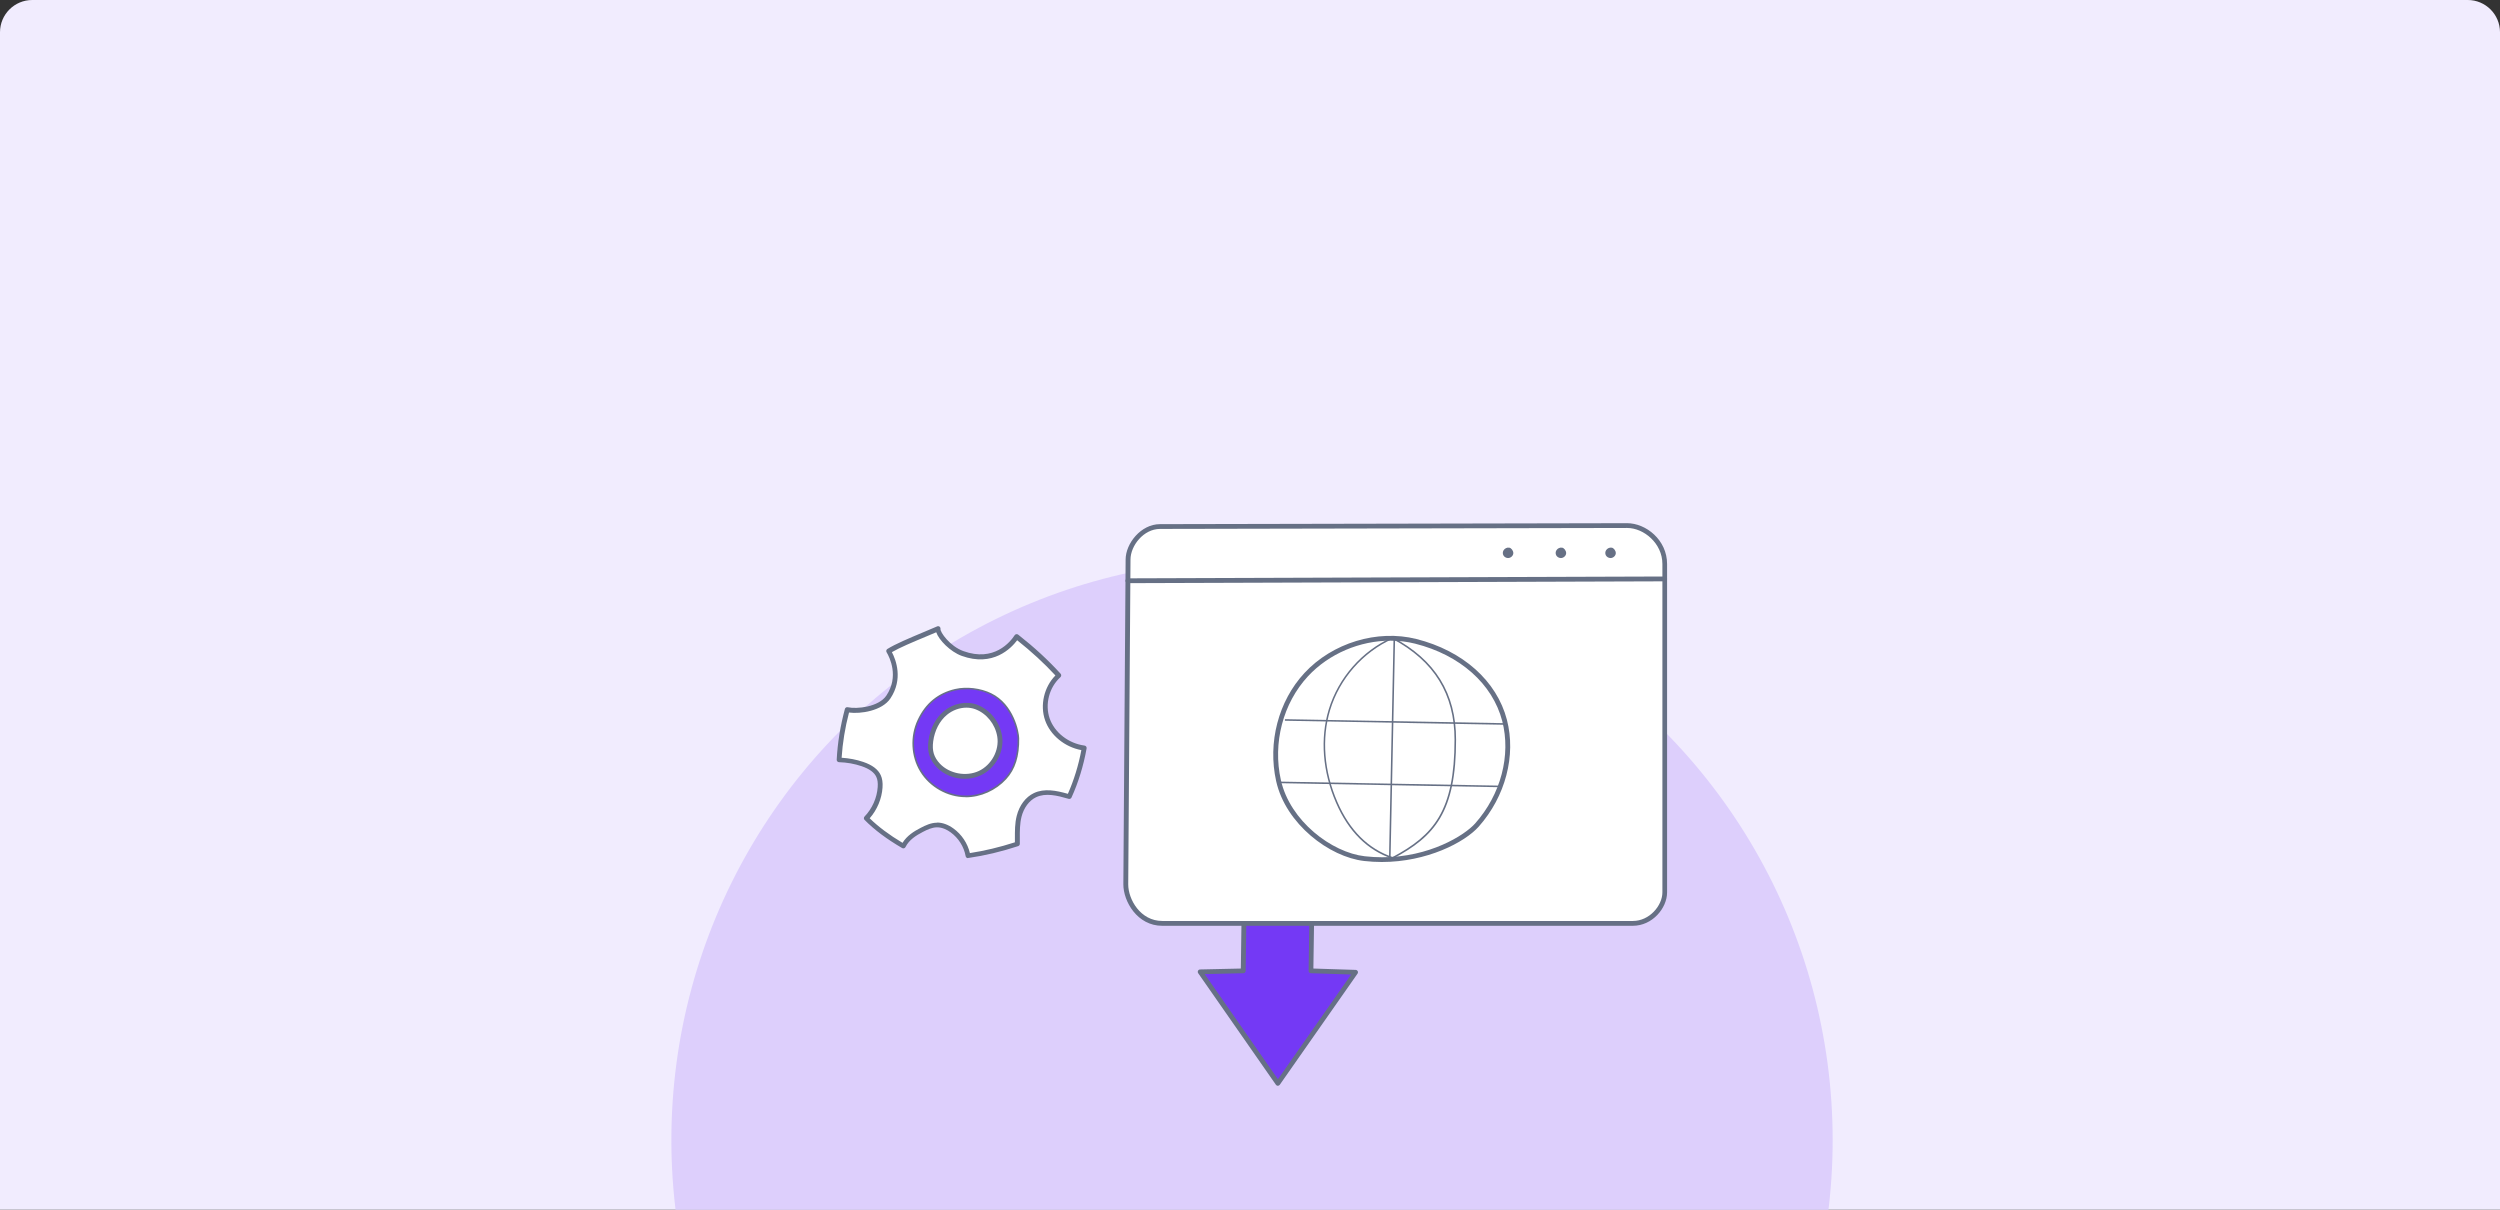 <svg width="620" height="300" viewBox="0 0 620 300" fill="none" xmlns="http://www.w3.org/2000/svg">
<rect x="0" y="0" width="620" height="300" fill="#333333" stroke="none"/>
<g clip-path="url(#clip0_1006_8469)">
<path d="M0 8C0 3.582 3.582 0 8 0H612C616.418 0 620 3.582 620 8V300H0V8Z" fill="#F1ECFE"/>
<circle cx="310.5" cy="282.749" r="144" fill="#DDCFFC"/>
<path d="M325.131 240.773L325.754 199.286L308.915 198.998L308.34 240.773L297.645 241.012L316.927 268.69L336.197 241.132L325.131 240.773Z" fill="#7439F5"/>
<path d="M316.927 269.289C316.736 269.289 316.556 269.193 316.436 269.037L297.154 241.359C297.034 241.18 297.01 240.94 297.106 240.749C297.202 240.557 297.405 240.425 297.621 240.425L307.729 240.198L308.304 198.998C308.304 198.842 308.376 198.687 308.484 198.579C308.604 198.471 308.747 198.411 308.903 198.411L325.742 198.699C326.066 198.699 326.329 198.974 326.329 199.297L325.718 240.198L336.198 240.533C336.413 240.533 336.617 240.665 336.713 240.856C336.809 241.048 336.797 241.288 336.665 241.467L317.382 269.026C317.275 269.181 317.095 269.277 316.891 269.277L316.927 269.289ZM298.771 241.587L316.927 267.648L335.084 241.683L325.107 241.359C324.784 241.359 324.521 241.084 324.533 240.761L325.143 199.872L309.502 199.597L308.927 240.773C308.927 241.096 308.663 241.347 308.34 241.359L298.759 241.575L298.771 241.587Z" fill="#667085"/>
<path d="M412.849 139.869V221.311C412.849 225.035 409.304 229.012 404.932 229.012H288.232C282.22 229.012 279.189 223.059 279.189 219.334L279.752 138.767C279.752 135.043 283.297 130.575 287.669 130.575L403.519 130.336C407.891 130.336 412.849 134.3 412.849 139.857V139.869Z" fill="white"/>
<path d="M404.933 229.598H288.232C282.028 229.598 278.591 223.526 278.591 219.334L279.154 138.767C279.154 134.791 282.95 129.989 287.669 129.989L403.507 129.749C408.202 129.749 413.436 133.905 413.436 139.869V221.311C413.436 225.227 409.795 229.598 404.933 229.598ZM403.519 130.935L287.681 131.174C283.621 131.174 280.363 135.33 280.363 138.767L279.8 219.334C279.8 223.035 282.807 228.401 288.256 228.401H404.957C409.077 228.401 412.274 224.58 412.274 221.299V139.857C412.274 134.755 407.663 130.935 403.543 130.935H403.519Z" fill="#667085"/>
<path d="M279.718 144.624C279.395 144.624 279.119 144.36 279.119 144.025C279.119 143.702 279.383 143.426 279.718 143.426L412.839 142.971C413.162 142.971 413.437 143.235 413.437 143.57C413.437 143.893 413.174 144.169 412.839 144.169L279.718 144.624Z" fill="#667085"/>
<path d="M399.723 135.821C399.172 135.714 398.585 136.013 398.31 136.456C398.07 136.839 398.046 137.318 398.25 137.714C398.454 138.109 398.909 138.384 399.388 138.396C400.082 138.408 400.705 137.821 400.717 137.187C400.729 136.552 400.202 135.905 399.723 135.821Z" fill="#667085"/>
<path d="M387.412 135.821C386.861 135.714 386.274 136.013 385.998 136.456C385.759 136.839 385.735 137.318 385.938 137.714C386.142 138.109 386.597 138.384 387.076 138.396C387.771 138.408 388.394 137.821 388.406 137.187C388.418 136.552 387.891 135.905 387.412 135.821Z" fill="#667085"/>
<path d="M374.309 135.821C373.758 135.714 373.171 136.013 372.896 136.456C372.656 136.839 372.632 137.318 372.836 137.714C373.04 138.109 373.495 138.384 373.974 138.396C374.668 138.408 375.291 137.821 375.303 137.187C375.315 136.552 374.788 135.905 374.309 135.821Z" fill="#667085"/>
<path d="M210.1 176.004C212.472 176.531 218.22 175.98 220.304 172.854C223.251 168.435 221.789 163.895 220.376 161.488C222.927 159.895 227.826 158.003 232.64 155.931C232.449 157.141 235.287 160.829 238.677 162.063C246.413 164.877 250.773 159.967 252.126 157.895C255.851 160.817 259.36 164.003 262.57 167.512C259.6 170.195 258.438 174.662 259.732 178.399C261.037 182.148 264.726 184.962 268.87 185.513C268.127 189.741 266.846 193.873 265.157 197.562C262.378 196.747 259.276 195.957 256.654 197.202C254.605 198.173 253.276 200.268 252.725 202.436C252.174 204.604 252.306 206.88 252.294 209.299C248.342 210.592 244.294 211.598 240.066 212.209C239.623 209.718 238.185 207.419 236.114 205.921C235 205.119 233.67 204.532 232.293 204.568C230.976 204.592 229.754 205.167 228.592 205.778C226.844 206.688 225.023 207.826 224.017 209.802C220.688 207.874 217.538 205.658 214.819 202.915C216.819 200.843 218.053 198.077 218.244 195.226C218.304 194.28 218.244 193.31 217.861 192.448C217.154 190.903 215.49 190.016 213.849 189.466C212.005 188.843 210.052 188.507 208.076 188.436C208.292 184.256 208.974 180.112 210.1 175.98V176.004Z" fill="white"/>
<path d="M240.066 212.82C239.779 212.82 239.527 212.616 239.479 212.329C239.06 209.982 237.707 207.838 235.766 206.425C234.964 205.838 233.706 205.143 232.317 205.179C231.108 205.203 229.958 205.754 228.868 206.317C227.167 207.203 225.467 208.269 224.556 210.077C224.484 210.221 224.353 210.329 224.197 210.377C224.041 210.425 223.874 210.401 223.73 210.317C219.921 208.101 216.867 205.814 214.412 203.335C214.184 203.107 214.184 202.736 214.412 202.496C216.304 200.544 217.49 197.873 217.67 195.178C217.742 194.125 217.634 193.334 217.334 192.687C216.807 191.55 215.61 190.675 213.681 190.017C211.921 189.418 210.041 189.082 208.076 189.022C207.921 189.022 207.765 188.951 207.657 188.831C207.549 188.711 207.49 188.555 207.502 188.4C207.717 184.256 208.4 180.028 209.538 175.812C209.621 175.501 209.933 175.321 210.244 175.393C212.496 175.896 217.933 175.333 219.825 172.495C222.975 167.788 220.664 163.081 219.873 161.752C219.706 161.476 219.802 161.117 220.065 160.949C222.053 159.704 225.455 158.278 229.048 156.769C230.149 156.302 231.287 155.835 232.413 155.344C232.617 155.26 232.844 155.284 233.012 155.416C233.179 155.548 233.263 155.763 233.239 155.979C233.12 156.745 235.575 160.255 238.892 161.464C246.533 164.243 250.582 159.165 251.635 157.536C251.731 157.392 251.875 157.296 252.043 157.272C252.21 157.248 252.378 157.284 252.51 157.392C256.498 160.518 259.935 163.692 263.025 167.081C263.133 167.201 263.193 167.357 263.181 167.512C263.181 167.668 263.097 167.824 262.989 167.932C260.199 170.447 259.097 174.662 260.319 178.184C261.528 181.669 265.001 184.375 268.966 184.902C269.121 184.926 269.277 185.01 269.373 185.142C269.469 185.274 269.505 185.441 269.481 185.597C268.726 189.849 267.433 194.065 265.732 197.789C265.612 198.053 265.313 198.197 265.025 198.113C262.115 197.262 259.313 196.592 256.941 197.717C255.252 198.52 253.899 200.328 253.336 202.556C252.905 204.281 252.905 206.101 252.917 208.029C252.917 208.437 252.917 208.856 252.917 209.275C252.917 209.526 252.749 209.754 252.51 209.838C248.27 211.227 244.246 212.185 240.186 212.772C240.162 212.772 240.126 212.772 240.102 212.772L240.066 212.82ZM232.401 203.993C233.73 203.993 235.132 204.496 236.461 205.466C238.497 206.94 239.958 209.131 240.533 211.563C244.198 211 247.863 210.125 251.695 208.892C251.695 208.628 251.695 208.353 251.695 208.089C251.695 206.077 251.671 204.185 252.15 202.317C252.809 199.718 254.354 197.658 256.402 196.688C258.989 195.454 261.971 196.053 264.834 196.867C266.319 193.526 267.469 189.801 268.175 186.028C264.043 185.262 260.474 182.339 259.181 178.627C257.875 174.854 258.929 170.375 261.744 167.512C258.929 164.47 255.815 161.608 252.258 158.781C250.809 160.722 246.294 165.488 238.485 162.65C235.659 161.62 232.832 158.71 232.185 156.805C231.287 157.188 230.389 157.56 229.515 157.931C226.245 159.296 223.143 160.602 221.191 161.728C222.209 163.68 224.017 168.423 220.82 173.213C218.748 176.315 213.37 177.094 210.556 176.71C209.573 180.459 208.963 184.232 208.723 187.921C210.58 188.04 212.376 188.376 214.065 188.951C216.328 189.717 217.754 190.795 218.424 192.244C218.807 193.083 218.951 194.053 218.867 195.31C218.688 198.089 217.526 200.831 215.682 202.939C217.873 205.071 220.556 207.071 223.826 209.023C224.928 207.251 226.64 206.173 228.341 205.299C229.491 204.7 230.844 204.053 232.305 204.029C232.341 204.029 232.377 204.029 232.425 204.029L232.401 203.993Z" fill="#667085"/>
<path d="M236.964 171.033C232.616 172.016 229.61 174.615 227.742 178.603C225.874 182.591 226.077 187.489 228.365 191.25C230.652 195.011 235 197.502 239.455 197.502C243.192 197.502 246.869 195.825 249.372 193.095C251.875 190.364 252.606 186.723 252.534 183.058C252.498 181.202 250.965 174.674 245.719 172.099C242.916 170.722 239.455 170.471 236.94 171.045L236.964 171.033Z" fill="#7439F5"/>
<path d="M239.491 197.705H239.467C234.976 197.705 230.556 195.202 228.209 191.358C225.885 187.549 225.646 182.639 227.574 178.531C229.502 174.399 232.652 171.824 236.928 170.854C239.718 170.219 243.216 170.638 245.839 171.932C251.408 174.662 252.737 181.513 252.761 183.07C252.845 187.477 251.791 190.807 249.539 193.25C246.964 196.053 243.216 197.729 239.491 197.729V197.705ZM239.671 170.95C238.748 170.95 237.85 171.045 237.012 171.225C232.808 172.183 229.838 174.615 227.933 178.687C226.065 182.675 226.305 187.453 228.556 191.142C230.832 194.879 235.119 197.298 239.479 197.298C243.108 197.322 246.749 195.681 249.252 192.951C251.432 190.579 252.45 187.346 252.366 183.046C252.33 181.022 250.665 174.722 245.659 172.255C243.898 171.393 241.731 170.926 239.671 170.926V170.95Z" fill="#667085"/>
<path d="M242.055 175.321C239.528 174.387 236.533 175.106 234.461 176.83C232.389 178.555 231.192 181.154 230.856 183.789C230.713 184.879 230.713 185.993 231.024 187.035C231.335 188.077 231.946 189.023 232.701 189.825C235.264 192.508 239.635 193.334 243.025 191.741C246.414 190.149 248.522 186.244 247.935 182.603C247.42 179.453 245.204 176.471 242.067 175.309L242.055 175.321Z" fill="white"/>
<path d="M239.276 193.154C236.665 193.154 234.054 192.136 232.257 190.232C231.383 189.31 230.76 188.268 230.437 187.202C230.138 186.196 230.078 185.046 230.257 183.705C230.641 180.735 232.03 178.064 234.078 176.363C236.413 174.423 239.623 173.788 242.258 174.746C245.48 175.932 247.935 178.974 248.51 182.495C249.144 186.364 246.881 190.567 243.264 192.268C242.018 192.855 240.653 193.142 239.276 193.142V193.154ZM239.671 175.501C237.982 175.501 236.234 176.124 234.832 177.285C233.012 178.794 231.778 181.19 231.431 183.861C231.275 185.034 231.323 186.016 231.575 186.867C231.838 187.753 232.365 188.627 233.108 189.406C235.479 191.897 239.623 192.663 242.749 191.202C245.899 189.717 247.863 186.064 247.324 182.699C246.821 179.597 244.665 176.914 241.839 175.872C241.156 175.621 240.414 175.501 239.671 175.501Z" fill="#667085"/>
<path d="M351.1 159.044C341.398 156.6 330.488 160.229 323.936 167.295C317.385 174.374 315.026 184.446 317.074 193.584C319.397 204.016 330.128 211.98 338.392 212.926C351.83 214.46 362.849 208.447 366.286 204.579C372.61 197.453 375.46 187.608 373.125 178.637C370.789 169.667 362.992 162.026 351.1 159.044Z" fill="white"/>
<path d="M342.668 213.777C341.243 213.777 339.794 213.693 338.321 213.525C329.685 212.543 318.859 204.351 316.487 193.728C314.355 184.159 317.038 173.871 323.505 166.9C330.428 159.427 341.578 156.037 351.255 158.469C362.801 161.379 371.197 168.864 373.712 178.494C376.023 187.38 373.352 197.525 366.741 204.986C363.244 208.926 353.866 213.777 342.68 213.777H342.668ZM344.824 158.888C337.279 158.888 329.59 162.098 324.38 167.715C318.176 174.41 315.601 184.278 317.661 193.476C319.924 203.597 330.248 211.417 338.464 212.352C339.949 212.519 341.387 212.603 342.788 212.603C354.465 212.603 363.196 207.19 365.843 204.208C372.203 197.046 374.766 187.308 372.55 178.805C370.155 169.595 362.082 162.433 350.956 159.63C348.956 159.127 346.896 158.888 344.824 158.888Z" fill="#667085"/>
<path d="M345.591 158.334L344.462 213.14L344.857 213.148L345.986 158.342L345.591 158.334Z" fill="#667085"/>
<path d="M318.663 178.352L318.655 178.747L373.272 179.748L373.279 179.353L318.663 178.352Z" fill="#667085"/>
<path d="M317.281 193.834L317.273 194.229L371.89 195.23L371.897 194.835L317.281 193.834Z" fill="#667085"/>
<path d="M345.375 212.962C345.375 212.962 345.327 212.962 345.315 212.962C339.135 210.89 334.428 206.232 331.326 199.081C327.984 191.38 327.338 183.176 329.517 175.955C331.901 168.086 337.781 161.391 345.255 158.061C345.315 158.037 345.375 158.037 345.434 158.061C355.986 163.666 361.112 171.966 361.112 183.464C361.112 201.369 355.842 207.441 345.47 212.938C345.446 212.95 345.41 212.962 345.375 212.962ZM345.327 158.457C337.997 161.75 332.236 168.325 329.889 176.062C327.733 183.188 328.368 191.309 331.685 198.914C334.727 205.92 339.326 210.507 345.363 212.543C355.543 207.118 360.717 201.118 360.717 183.452C360.717 172.158 355.686 163.978 345.327 158.445V158.457Z" fill="#667085"/>
</g>
<defs>
<clipPath id="clip0_1006_8469">
<path d="M0 8C0 3.582 3.582 0 8 0H612C616.418 0 620 3.582 620 8V300H0V8Z" fill="white"/>
</clipPath>
</defs>
</svg>
